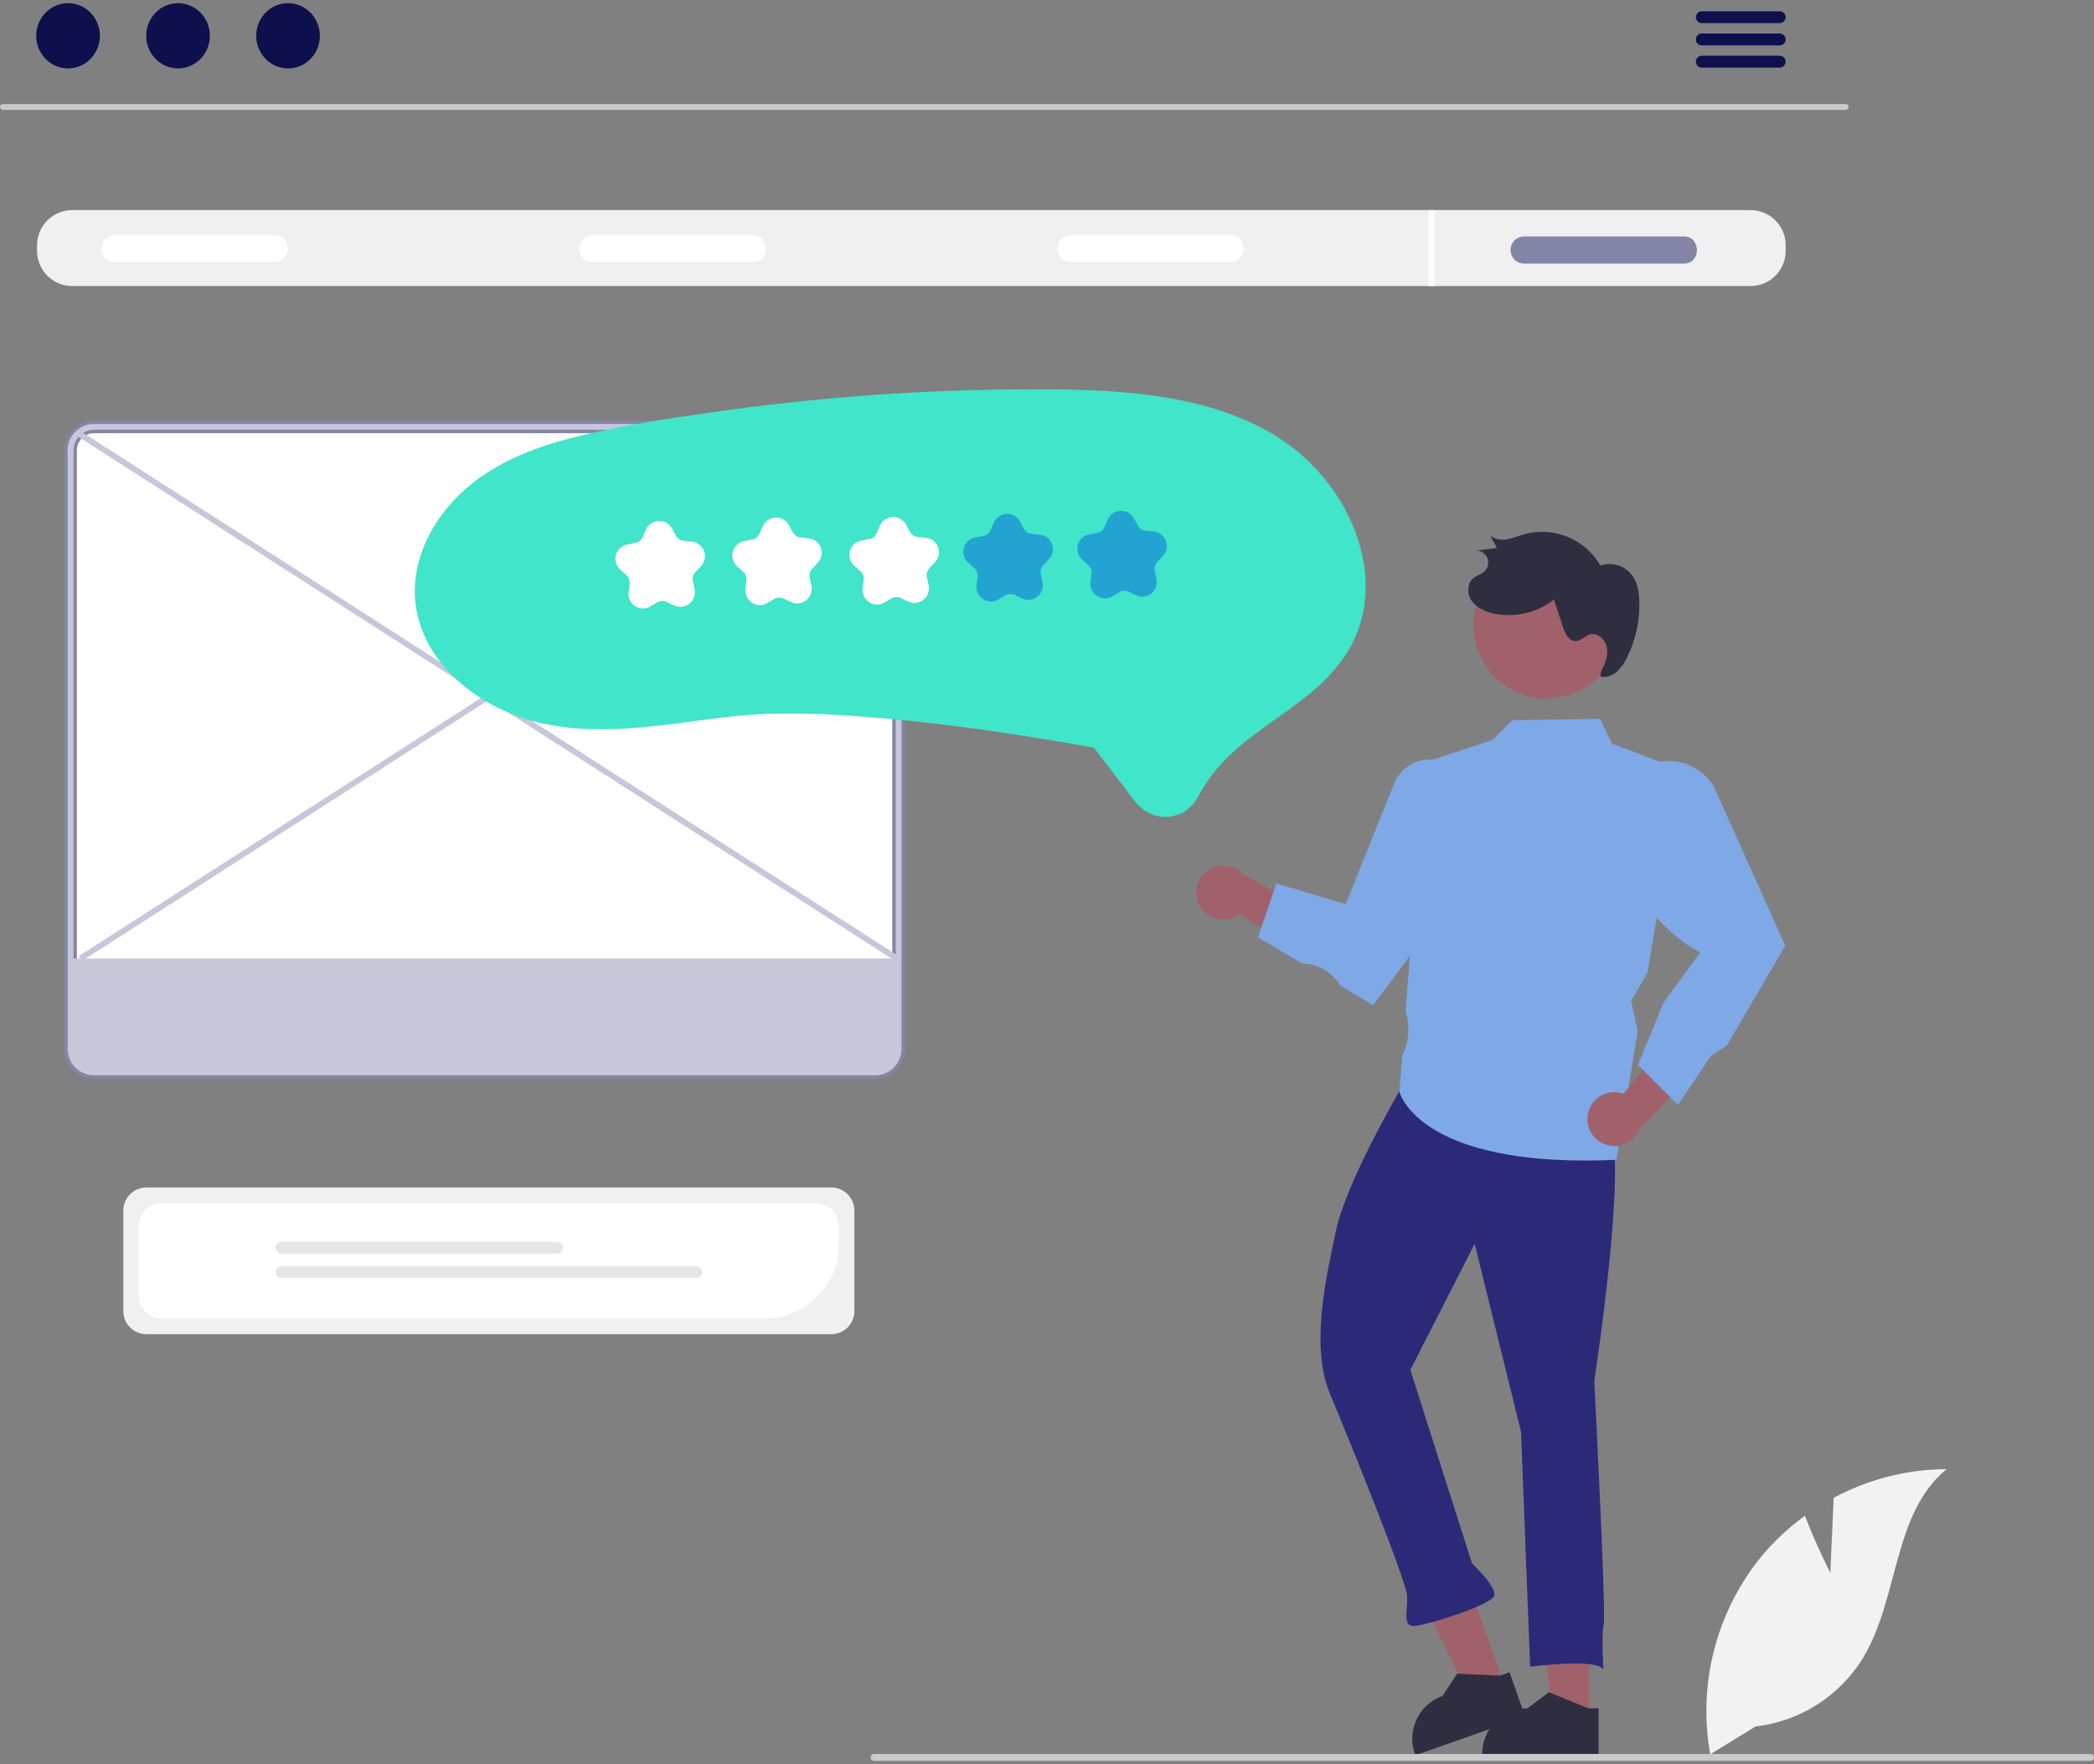<svg width="330" height="278" viewBox="0 0 330 278" fill="none" xmlns="http://www.w3.org/2000/svg">
<rect x="0" y="0" width="330" height="278" fill="#808080" stroke="none"/>
<g clip-path="url(#clip0_254_316)">
<path d="M290.872 17.327H0.456C0.334 17.324 0.218 17.274 0.133 17.186C0.048 17.099 6.10352e-05 16.982 6.10352e-05 16.86C6.10352e-05 16.737 0.048 16.62 0.133 16.533C0.218 16.445 0.334 16.395 0.456 16.392H290.872C290.994 16.395 291.11 16.445 291.196 16.533C291.281 16.62 291.329 16.737 291.329 16.86C291.329 16.982 291.281 17.099 291.196 17.186C291.11 17.274 290.994 17.324 290.872 17.327Z" fill="#CACACA"/>
<path d="M10.723 10.783C13.495 10.783 15.741 8.481 15.741 5.642C15.741 2.802 13.495 0.5 10.723 0.5C7.952 0.5 5.706 2.802 5.706 5.642C5.706 8.481 7.952 10.783 10.723 10.783Z" fill="#0E104D"/>
<path d="M28.058 10.783C30.829 10.783 33.076 8.481 33.076 5.642C33.076 2.802 30.829 0.5 28.058 0.5C25.287 0.5 23.04 2.802 23.04 5.642C23.04 8.481 25.287 10.783 28.058 10.783Z" fill="#0E104D"/>
<path d="M45.392 10.783C48.163 10.783 50.41 8.481 50.41 5.642C50.41 2.802 48.163 0.5 45.392 0.5C42.621 0.5 40.374 2.802 40.374 5.642C40.374 8.481 42.621 10.783 45.392 10.783Z" fill="#0E104D"/>
<path d="M280.485 1.774H268.171C267.927 1.779 267.695 1.88 267.524 2.055C267.353 2.229 267.257 2.464 267.257 2.709C267.257 2.954 267.353 3.189 267.524 3.363C267.695 3.538 267.927 3.639 268.171 3.643H280.485C280.729 3.639 280.961 3.538 281.132 3.363C281.303 3.189 281.399 2.954 281.399 2.709C281.399 2.464 281.303 2.229 281.132 2.055C280.961 1.88 280.729 1.779 280.485 1.774Z" fill="#0E104D"/>
<path d="M280.485 5.282H268.171C267.927 5.287 267.695 5.388 267.524 5.562C267.353 5.737 267.257 5.972 267.257 6.217C267.257 6.461 267.353 6.696 267.524 6.871C267.695 7.046 267.927 7.146 268.171 7.151H280.485C280.729 7.146 280.961 7.046 281.132 6.871C281.303 6.696 281.399 6.461 281.399 6.217C281.399 5.972 281.303 5.737 281.132 5.562C280.961 5.388 280.729 5.287 280.485 5.282Z" fill="#0E104D"/>
<path d="M280.485 8.786H268.171C267.927 8.79 267.695 8.891 267.524 9.066C267.353 9.241 267.257 9.475 267.257 9.72C267.257 9.965 267.353 10.2 267.524 10.374C267.695 10.549 267.927 10.65 268.171 10.655H280.485C280.729 10.65 280.961 10.549 281.132 10.374C281.303 10.2 281.399 9.965 281.399 9.72C281.399 9.475 281.303 9.241 281.132 9.066C280.961 8.891 280.729 8.79 280.485 8.786Z" fill="#0E104D"/>
<path d="M275.887 33.109H11.366C9.902 33.112 8.498 33.696 7.462 34.734C6.426 35.772 5.843 37.179 5.841 38.647V39.54C5.843 41.008 6.426 42.416 7.462 43.454C8.498 44.492 9.902 45.076 11.366 45.078H275.887C277.351 45.076 278.755 44.492 279.791 43.454C280.827 42.416 281.41 41.008 281.412 39.54V38.647C281.41 37.179 280.827 35.772 279.791 34.734C278.755 33.696 277.351 33.112 275.887 33.109Z" fill="#F0F0F0"/>
<path d="M43.289 41.304H18.11C17.546 41.303 17.006 41.078 16.608 40.678C16.21 40.279 15.987 39.737 15.987 39.172C15.987 38.608 16.21 38.066 16.608 37.667C17.006 37.267 17.546 37.042 18.11 37.041H43.289C46.031 37.003 46.059 41.342 43.289 41.304Z" fill="white"/>
<path d="M118.612 41.304H93.432C92.869 41.303 92.329 41.078 91.931 40.678C91.533 40.279 91.309 39.737 91.309 39.172C91.309 38.608 91.533 38.066 91.931 37.667C92.329 37.267 92.869 37.042 93.432 37.041H118.612C121.354 37.003 121.381 41.342 118.612 41.304Z" fill="white"/>
<path d="M193.934 41.304H168.755C168.192 41.303 167.652 41.078 167.254 40.678C166.856 40.279 166.632 39.737 166.632 39.172C166.632 38.608 166.856 38.066 167.254 37.667C167.652 37.267 168.192 37.042 168.755 37.041H193.934C196.676 37.003 196.704 41.342 193.934 41.304Z" fill="white"/>
<path d="M265.353 41.534H240.174C239.61 41.534 239.069 41.309 238.67 40.909C238.272 40.51 238.048 39.968 238.048 39.402C238.048 38.837 238.272 38.295 238.67 37.895C239.069 37.496 239.61 37.271 240.174 37.271H265.353C268.095 37.233 268.123 41.572 265.353 41.534Z" fill="#8385A6"/>
<path d="M226.068 33.109H225.15V45.078H226.068V33.109Z" fill="white"/>
<path d="M131.017 210.257H23.061C22.099 210.256 21.177 209.872 20.496 209.191C19.816 208.509 19.434 207.585 19.433 206.62V190.773C19.434 189.809 19.816 188.884 20.496 188.203C21.177 187.521 22.099 187.137 23.061 187.136H131.017C131.979 187.137 132.901 187.521 133.581 188.203C134.261 188.884 134.644 189.809 134.645 190.773V206.62C134.644 207.585 134.261 208.509 133.581 209.191C132.901 209.872 131.979 210.256 131.017 210.257Z" fill="#F0F0F0"/>
<path d="M120.528 207.804H25.509C24.547 207.803 23.624 207.419 22.944 206.737C22.264 206.056 21.881 205.131 21.88 204.167V193.227C21.881 192.263 22.264 191.339 22.944 190.657C23.624 189.975 24.547 189.592 25.509 189.591H128.57C129.532 189.592 130.454 189.975 131.134 190.657C131.814 191.339 132.197 192.263 132.198 193.227V196.107C132.194 199.208 130.964 202.181 128.776 204.374C126.588 206.567 123.622 207.8 120.528 207.804Z" fill="white"/>
<path d="M87.751 197.569H44.361C44.113 197.569 43.875 197.47 43.7 197.294C43.524 197.119 43.426 196.88 43.426 196.631C43.426 196.382 43.524 196.144 43.7 195.968C43.875 195.792 44.113 195.693 44.361 195.693H87.751C88 195.693 88.238 195.792 88.413 195.968C88.589 196.144 88.687 196.382 88.687 196.631C88.687 196.88 88.589 197.119 88.413 197.294C88.238 197.47 88 197.569 87.751 197.569Z" fill="#E6E6E6"/>
<path d="M109.716 201.405H44.361C44.238 201.405 44.116 201.381 44.003 201.334C43.889 201.287 43.785 201.218 43.698 201.131C43.611 201.044 43.542 200.94 43.495 200.827C43.448 200.713 43.424 200.591 43.424 200.467C43.424 200.344 43.448 200.222 43.495 200.108C43.542 199.994 43.611 199.89 43.698 199.803C43.785 199.716 43.889 199.647 44.003 199.6C44.116 199.553 44.238 199.529 44.361 199.529H109.716C109.964 199.53 110.202 199.629 110.377 199.805C110.552 199.981 110.65 200.219 110.65 200.467C110.65 200.716 110.552 200.954 110.377 201.13C110.202 201.305 109.964 201.405 109.716 201.405Z" fill="#E6E6E6"/>
<path d="M137.913 169.004H14.82C13.838 169.003 12.896 168.611 12.202 167.915C11.507 167.219 11.117 166.275 11.115 165.291V70.98C11.117 69.996 11.507 69.052 12.202 68.356C12.896 67.66 13.838 67.268 14.82 67.267H137.913C138.895 67.268 139.837 67.66 140.531 68.356C141.226 69.052 141.617 69.996 141.618 70.98V165.291C141.617 166.275 141.226 167.219 140.531 167.915C139.837 168.611 138.895 169.003 137.913 169.004Z" fill="white" stroke="#8385A6" stroke-width="2"/>
<path d="M137.913 169.464H14.82C13.716 169.463 12.658 169.023 11.877 168.24C11.097 167.458 10.658 166.397 10.656 165.291V70.98C10.658 69.874 11.097 68.813 11.877 68.03C12.658 67.248 13.716 66.808 14.82 66.807H137.913C139.017 66.808 140.075 67.248 140.856 68.03C141.637 68.813 142.076 69.874 142.077 70.98V165.291C142.076 166.397 141.637 167.458 140.856 168.24C140.075 169.023 139.017 169.463 137.913 169.464ZM14.82 67.727C13.96 67.728 13.135 68.071 12.527 68.681C11.918 69.291 11.576 70.118 11.575 70.98V165.291C11.576 166.153 11.918 166.98 12.526 167.59C13.135 168.2 13.96 168.543 14.82 168.544H137.913C138.773 168.543 139.598 168.2 140.207 167.59C140.815 166.98 141.157 166.153 141.158 165.291V70.98C141.157 70.118 140.815 69.291 140.207 68.681C139.598 68.071 138.773 67.728 137.913 67.727L14.82 67.727Z" fill="#C6C7D9"/>
<path d="M11.4 151.051V165.291C11.401 166.2 11.762 167.071 12.403 167.714C13.044 168.356 13.913 168.718 14.82 168.719H137.913C138.82 168.718 139.689 168.356 140.33 167.714C140.971 167.071 141.332 166.2 141.333 165.291V151.051H11.4Z" fill="#C6C7D9"/>
<path d="M12.56 67.868L12.065 68.643L141.086 151.438L141.581 150.663L12.56 67.868Z" fill="#C6C7D9"/>
<path d="M141.45 67.868L12.429 150.663L12.924 151.438L141.945 68.643L141.45 67.868Z" fill="#C6C7D9"/>
<path d="M250.477 271.087L244.787 271.087L242.079 249.087L250.478 249.088L250.477 271.087Z" fill="#A0616A"/>
<path d="M250.325 269.223L244.254 266.751L244.075 266.678L240.722 269.223C238.882 269.223 237.113 269.935 235.784 271.21C234.455 272.486 233.669 274.226 233.589 276.069C233.58 276.17 233.58 276.276 233.58 276.382V276.617H251.928V269.223H250.325Z" fill="#2F2E41"/>
<path d="M237.151 265.779L231.783 267.672L221.944 247.82L229.866 245.026L237.151 265.779Z" fill="#A0616A"/>
<path d="M236.39 264.071L229.844 263.759L229.651 263.749L227.331 267.266C225.596 267.878 224.163 269.138 223.331 270.783C222.5 272.429 222.335 274.332 222.87 276.096C222.895 276.195 222.93 276.295 222.965 276.395L223.042 276.616L240.351 270.512L237.902 263.538L236.39 264.071Z" fill="#2F2E41"/>
<path d="M252.488 176.229C257.694 176.026 251.245 217.609 251.245 217.609C251.245 217.609 253.132 254.117 252.732 256.033C252.332 257.949 252.681 263.116 252.681 263.116C251.661 261.256 241.138 262.66 241.138 262.66L239.707 225.659L232.398 196.013L222.265 215.885L231.977 246.388C231.977 246.388 235.91 250.036 235.492 251.478C235.074 252.919 224.772 256.17 222.879 256.243C220.986 256.317 221.84 253.908 221.749 251.537C221.657 249.165 212.749 227.182 209.615 219.702C206.482 212.223 208.918 201.676 210.517 194.013C212.117 186.349 220.531 171.967 220.531 171.967C230.976 160.159 247.282 176.431 252.488 176.229Z" fill="#2D2979"/>
<path d="M189.044 142.624C189.329 143.17 189.73 143.647 190.219 144.021C190.708 144.395 191.272 144.657 191.873 144.788C192.474 144.919 193.096 144.917 193.696 144.782C194.296 144.646 194.859 144.38 195.345 144.003L207.864 152.19L207.826 144.404L195.944 137.823C195.257 137.046 194.31 136.549 193.282 136.425C192.254 136.302 191.217 136.56 190.366 137.152C189.516 137.743 188.911 138.627 188.668 139.636C188.424 140.645 188.558 141.708 189.044 142.624Z" fill="#A0616A"/>
<path d="M249.784 182.895C236.874 182.895 229.759 180.305 225.981 177.992C221.361 175.164 220.571 172.181 220.539 172.055L220.53 172.019L220.98 166.348L221.177 165.906C222.083 163.873 222.203 161.575 221.514 159.458L221.5 159.415L221.503 159.369L224.522 120.127L235.205 116.62L238.313 113.49L252.15 113.289L254.078 117.206L264.986 121.322L259.627 153.297L257.058 157.735L258.092 162.57L258.085 162.614L254.714 182.777L254.529 182.785C252.866 182.86 251.285 182.896 249.784 182.895Z" fill="#7FA8E6"/>
<path d="M216.384 158.413L211.319 155.403L211.002 154.944C210.357 154.014 209.504 153.248 208.51 152.709C207.517 152.169 206.411 151.871 205.282 151.837L205.223 151.835L198.247 147.724L201.139 139.234L212.074 142.472L219.698 123.485C220.117 122.443 220.816 121.537 221.718 120.868C222.619 120.2 223.688 119.796 224.806 119.7C225.923 119.604 227.045 119.821 228.047 120.326C229.049 120.831 229.891 121.605 230.48 122.562C231.084 123.561 231.397 124.71 231.384 125.879V138.302L231.338 138.364L216.384 158.413Z" fill="#7FA8E6"/>
<path d="M250.246 175.592C250.354 174.985 250.594 174.41 250.948 173.906C251.302 173.402 251.762 172.982 252.296 172.676C252.83 172.37 253.424 172.184 254.037 172.133C254.649 172.082 255.266 172.166 255.843 172.379L265.33 160.801L267.627 168.238L258.266 178.093C257.844 179.041 257.09 179.801 256.147 180.228C255.203 180.656 254.136 180.722 253.148 180.413C252.159 180.105 251.318 179.444 250.783 178.555C250.248 177.667 250.057 176.613 250.246 175.592Z" fill="#A0616A"/>
<path d="M264.43 174.129L258.131 167.814L262.141 158.021L267.953 150.067C261.76 147.045 257.111 139.886 253.743 133.96L253.705 133.893L254.543 127.309C254.74 125.768 255.355 124.312 256.322 123.1C257.164 122.045 258.245 121.208 259.475 120.658C260.705 120.107 262.049 119.861 263.393 119.938C264.738 120.015 266.045 120.413 267.205 121.1C268.365 121.787 269.343 122.743 270.059 123.886L281.354 149.053L281.227 149.243L272.142 164.765L269.662 166.377L264.43 174.129Z" fill="#7FA8E6"/>
<path d="M255.166 100.088C254.751 103.123 253.15 105.868 250.717 107.72C248.284 109.573 245.216 110.382 242.188 109.969C239.16 109.555 236.42 107.955 234.569 105.517C232.718 103.08 231.908 100.006 232.316 96.971L232.339 96.807C232.816 93.812 234.449 91.126 236.886 89.327C239.322 87.528 242.366 86.761 245.361 87.192C248.356 87.622 251.062 89.216 252.896 91.628C254.73 94.041 255.544 97.079 255.163 100.088L255.166 100.088Z" fill="#A0616A"/>
<path d="M252.231 106.041C252.824 104.836 253.432 103.541 253.265 102.208C253.099 100.875 251.794 99.6 250.513 99.996C249.747 100.233 249.168 100.992 248.368 101.03C247.266 101.084 246.634 99.82 246.291 98.769L244.895 94.49C243.553 95.537 241.998 96.275 240.339 96.651C238.681 97.026 236.96 97.031 235.3 96.663C234.003 96.365 232.693 95.786 231.932 94.692C231.171 93.599 231.176 91.902 232.219 91.075C232.731 90.669 233.412 90.515 233.901 90.082C234.204 89.814 234.413 89.455 234.497 89.058C234.581 88.661 234.535 88.248 234.366 87.879C234.197 87.511 233.915 87.206 233.56 87.011C233.205 86.816 232.797 86.741 232.396 86.796L235.913 86.356L234.865 84.456C235.264 84.728 235.714 84.913 236.188 85C236.662 85.087 237.149 85.074 237.617 84.962C238.563 84.791 239.454 84.401 240.38 84.141C242.624 83.566 244.993 83.742 247.128 84.64C249.263 85.539 251.047 87.111 252.209 89.119C253.074 88.829 254.007 88.81 254.883 89.064C255.76 89.317 256.539 89.832 257.117 90.54C258.058 91.737 258.314 93.335 258.351 94.86C258.419 97.865 257.766 100.843 256.445 103.542C256.066 104.399 255.522 105.173 254.843 105.819C254.502 106.139 254.095 106.38 253.65 106.526C253.206 106.672 252.735 106.718 252.271 106.662" fill="#2F2E41"/>
<path d="M65.39 94.15C65.578 96.842 66.369 99.457 67.704 101.799C70.519 106.753 75.345 110.34 80.542 112.472C87.036 115.135 94.275 115.217 101.166 114.623C107.567 114.072 113.903 112.793 120.328 112.53C125.296 112.37 130.269 112.489 135.225 112.886C144.838 113.57 154.412 114.839 163.924 116.377C166.5 116.788 169.07 117.231 171.636 117.703C171.878 117.725 172.118 117.77 172.352 117.837C172.399 117.856 172.473 117.841 172.516 117.868C172.593 117.917 172.203 117.744 172.44 117.94C172.77 118.287 173.064 118.667 173.318 119.073L176.831 123.604C177.838 124.904 178.773 126.483 180.075 127.507C180.993 128.218 182.101 128.64 183.258 128.721C184.416 128.802 185.571 128.537 186.578 127.961C187.631 127.294 188.47 126.339 188.997 125.208C189.805 123.722 190.769 122.328 191.872 121.047C196.052 116.16 201.86 113.155 206.719 109.043C209.072 107.132 211.08 104.831 212.656 102.24C214.001 99.894 214.837 97.291 215.11 94.6C215.691 89.135 214.018 83.562 211.204 78.913C208.144 73.918 203.746 69.884 198.512 67.269C192.633 64.267 186.126 62.804 179.605 62.075C172.68 61.302 165.675 61.304 158.717 61.382C150.908 61.469 143.113 61.813 135.333 62.415C127.541 63.019 119.781 63.878 112.051 64.992C104.634 66.061 97.126 67.175 89.866 69.067C83.452 70.737 77.056 73.349 72.267 78.081C68.008 82.288 65.046 88.045 65.39 94.15Z" fill="#41E5C9"/>
<path d="M101.242 95.889C100.925 95.874 100.614 95.794 100.329 95.654C100.044 95.513 99.792 95.315 99.587 95.072C99.383 94.829 99.23 94.546 99.14 94.241C99.05 93.936 99.024 93.615 99.064 93.299L99.228 91.999C99.26 91.75 99.23 91.496 99.142 91.261C99.055 91.025 98.911 90.815 98.724 90.647L97.75 89.774C97.43 89.489 97.197 89.119 97.077 88.707C96.956 88.296 96.953 87.859 97.068 87.445C97.182 87.032 97.41 86.659 97.725 86.369C98.04 86.079 98.429 85.882 98.85 85.802L100.134 85.558C100.381 85.511 100.612 85.405 100.808 85.248C101.004 85.092 101.16 84.89 101.261 84.66L101.788 83.46C101.961 83.068 102.24 82.731 102.593 82.49C102.946 82.248 103.36 82.11 103.787 82.091C104.215 82.072 104.639 82.174 105.012 82.385C105.385 82.595 105.691 82.906 105.897 83.281L106.526 84.43C106.647 84.651 106.819 84.839 107.028 84.978C107.237 85.117 107.477 85.203 107.727 85.228L109.027 85.36C109.453 85.403 109.858 85.565 110.197 85.827C110.536 86.089 110.795 86.44 110.945 86.842C111.094 87.244 111.129 87.68 111.045 88.1C110.96 88.521 110.76 88.909 110.467 89.222L109.571 90.176C109.399 90.359 109.274 90.581 109.207 90.823C109.14 91.065 109.133 91.32 109.186 91.566L109.462 92.847C109.553 93.267 109.524 93.703 109.38 94.106C109.237 94.51 108.983 94.866 108.648 95.133C108.313 95.399 107.91 95.567 107.485 95.617C107.06 95.666 106.63 95.595 106.243 95.412L105.06 94.854C104.834 94.746 104.584 94.695 104.334 94.706C104.083 94.717 103.839 94.789 103.622 94.916L102.492 95.575C102.113 95.797 101.68 95.906 101.242 95.889Z" fill="white"/>
<path d="M119.657 95.353C119.073 95.326 118.522 95.079 118.112 94.661C117.865 94.399 117.68 94.083 117.572 93.738C117.465 93.393 117.437 93.028 117.49 92.671L117.642 91.478C117.674 91.224 117.644 90.966 117.554 90.726C117.465 90.486 117.319 90.272 117.128 90.101L116.224 89.291C115.958 89.063 115.745 88.778 115.602 88.457C115.459 88.137 115.389 87.788 115.398 87.437C115.418 86.916 115.613 86.418 115.952 86.024C116.291 85.629 116.754 85.362 117.265 85.266L118.535 85.024C118.786 84.977 119.021 84.868 119.221 84.709C119.421 84.549 119.58 84.344 119.683 84.109L120.156 83.032C120.325 82.623 120.604 82.269 120.961 82.009C121.318 81.748 121.74 81.591 122.18 81.556C122.611 81.531 123.041 81.63 123.418 81.841C123.796 82.051 124.106 82.365 124.313 82.745L124.934 83.881C125.057 84.106 125.233 84.297 125.446 84.439C125.659 84.58 125.903 84.668 126.158 84.694L127.363 84.816C127.713 84.843 128.052 84.948 128.356 85.124C128.66 85.299 128.921 85.541 129.12 85.83C129.409 86.263 129.542 86.781 129.499 87.299C129.456 87.818 129.238 88.307 128.882 88.685L127.997 89.629C127.822 89.815 127.695 90.041 127.626 90.288C127.558 90.534 127.55 90.794 127.604 91.044L127.859 92.228C127.941 92.569 127.946 92.925 127.874 93.269C127.802 93.612 127.655 93.936 127.443 94.216C127.123 94.627 126.673 94.916 126.167 95.037C125.66 95.157 125.128 95.1 124.658 94.876L123.488 94.323C123.257 94.214 123.003 94.163 122.748 94.174C122.493 94.185 122.245 94.258 122.024 94.387L120.907 95.039C120.529 95.261 120.095 95.37 119.657 95.353Z" fill="white"/>
<path d="M138.12 95.274C137.803 95.26 137.492 95.18 137.207 95.04C136.922 94.899 136.67 94.701 136.465 94.458C136.261 94.215 136.108 93.931 136.018 93.626C135.928 93.321 135.902 93.001 135.942 92.685L136.106 91.385C136.138 91.135 136.108 90.882 136.021 90.647C135.933 90.411 135.789 90.2 135.602 90.033L134.628 89.16C134.309 88.874 134.076 88.505 133.955 88.093C133.834 87.682 133.831 87.245 133.946 86.831C134.06 86.418 134.288 86.045 134.603 85.755C134.918 85.464 135.307 85.268 135.728 85.188L137.012 84.943C137.259 84.897 137.49 84.79 137.686 84.634C137.882 84.478 138.038 84.276 138.139 84.046L138.666 82.846C138.839 82.453 139.118 82.117 139.471 81.875C139.824 81.633 140.238 81.495 140.665 81.477C141.093 81.458 141.517 81.56 141.89 81.77C142.263 81.981 142.569 82.291 142.775 82.667L143.404 83.816C143.525 84.037 143.697 84.225 143.906 84.364C144.115 84.503 144.355 84.588 144.605 84.614L145.905 84.746C146.331 84.789 146.736 84.95 147.075 85.212C147.414 85.474 147.673 85.826 147.823 86.228C147.972 86.63 148.007 87.066 147.923 87.486C147.838 87.906 147.638 88.295 147.345 88.607L146.449 89.562C146.277 89.745 146.152 89.967 146.085 90.209C146.018 90.451 146.011 90.706 146.064 90.951L146.34 92.233C146.431 92.652 146.402 93.088 146.258 93.492C146.115 93.896 145.861 94.251 145.526 94.518C145.191 94.785 144.788 94.953 144.363 95.002C143.939 95.052 143.508 94.981 143.121 94.798L141.939 94.24C141.712 94.132 141.462 94.081 141.212 94.092C140.961 94.103 140.717 94.175 140.5 94.302L139.37 94.961C138.992 95.183 138.558 95.292 138.12 95.274Z" fill="white"/>
<path opacity="0.5" d="M156.078 94.786C155.761 94.772 155.45 94.692 155.166 94.551C154.881 94.411 154.628 94.213 154.424 93.969C154.219 93.726 154.067 93.443 153.977 93.138C153.887 92.833 153.86 92.513 153.9 92.197L154.065 90.897C154.096 90.647 154.067 90.394 153.979 90.158C153.891 89.923 153.748 89.712 153.561 89.545L152.586 88.672C152.267 88.386 152.034 88.016 151.913 87.605C151.793 87.193 151.79 86.756 151.904 86.343C152.019 85.93 152.246 85.557 152.561 85.266C152.876 84.976 153.266 84.78 153.686 84.7L154.971 84.455C155.217 84.408 155.448 84.302 155.645 84.146C155.841 83.99 155.996 83.788 156.097 83.558L156.625 82.358C156.797 81.965 157.076 81.629 157.429 81.387C157.783 81.145 158.196 81.007 158.624 80.989C159.051 80.97 159.476 81.072 159.848 81.282C160.221 81.492 160.528 81.803 160.734 82.179L161.362 83.328C161.483 83.549 161.655 83.737 161.865 83.875C162.074 84.014 162.314 84.1 162.563 84.126L163.864 84.257C164.29 84.3 164.695 84.462 165.034 84.724C165.372 84.986 165.631 85.338 165.781 85.74C165.931 86.141 165.965 86.577 165.881 86.998C165.797 87.418 165.596 87.806 165.303 88.119L164.407 89.073C164.235 89.256 164.111 89.478 164.043 89.721C163.976 89.963 163.969 90.218 164.022 90.463L164.299 91.745C164.389 92.164 164.361 92.6 164.217 93.004C164.073 93.408 163.819 93.763 163.484 94.03C163.15 94.297 162.747 94.465 162.322 94.514C161.897 94.563 161.467 94.493 161.08 94.31L159.897 93.751C159.67 93.644 159.421 93.593 159.17 93.604C158.919 93.615 158.675 93.686 158.458 93.813L157.328 94.473C156.95 94.695 156.516 94.803 156.078 94.786Z" fill="#0662DD"/>
<path opacity="0.5" d="M174.037 94.298C173.719 94.284 173.409 94.204 173.124 94.063C172.839 93.922 172.587 93.724 172.382 93.481C172.177 93.238 172.025 92.955 171.935 92.65C171.845 92.345 171.819 92.024 171.858 91.709L172.023 90.408C172.055 90.159 172.025 89.906 171.937 89.67C171.85 89.434 171.706 89.224 171.519 89.056L170.544 88.183C170.225 87.898 169.992 87.528 169.872 87.117C169.751 86.705 169.748 86.268 169.863 85.855C169.977 85.441 170.205 85.069 170.519 84.778C170.834 84.488 171.224 84.291 171.644 84.211L172.929 83.967C173.175 83.92 173.407 83.814 173.603 83.657C173.799 83.501 173.955 83.299 174.056 83.07L174.583 81.869C174.756 81.477 175.035 81.141 175.388 80.899C175.741 80.657 176.155 80.519 176.582 80.5C177.01 80.482 177.434 80.583 177.807 80.794C178.18 81.004 178.486 81.315 178.692 81.691L179.321 82.84C179.441 83.06 179.614 83.248 179.823 83.387C180.032 83.526 180.272 83.612 180.522 83.637L181.822 83.769C182.248 83.812 182.653 83.974 182.992 84.236C183.331 84.498 183.59 84.85 183.74 85.251C183.889 85.653 183.924 86.089 183.839 86.509C183.755 86.93 183.555 87.318 183.262 87.631L182.366 88.585C182.194 88.768 182.069 88.99 182.002 89.232C181.935 89.475 181.927 89.729 181.981 89.975L182.257 91.257C182.348 91.676 182.319 92.112 182.175 92.516C182.031 92.919 181.778 93.275 181.443 93.542C181.108 93.809 180.705 93.976 180.28 94.026C179.855 94.075 179.425 94.004 179.038 93.822L177.855 93.263C177.629 93.155 177.379 93.105 177.128 93.115C176.878 93.126 176.633 93.198 176.417 93.325L175.287 93.985C174.908 94.207 174.475 94.315 174.037 94.298Z" fill="#0662DD"/>
<path d="M288.45 247.877L288.975 236.037C294.452 233.103 300.56 231.553 306.77 231.522C298.223 238.526 299.292 252.027 293.497 261.445C291.667 264.369 289.205 266.842 286.292 268.682C283.379 270.522 280.09 271.681 276.669 272.074L269.517 276.463C268.536 270.979 268.752 265.348 270.151 259.956C271.551 254.564 274.099 249.54 277.622 245.231C279.622 242.833 281.916 240.697 284.449 238.873C286.161 243.4 288.45 247.877 288.45 247.877Z" fill="#F2F2F2"/>
<path d="M329.453 277.5H137.756C137.611 277.5 137.472 277.442 137.369 277.34C137.267 277.237 137.209 277.097 137.209 276.952C137.209 276.807 137.267 276.667 137.369 276.564C137.472 276.462 137.611 276.404 137.756 276.404H329.453C329.598 276.404 329.737 276.462 329.84 276.564C329.942 276.667 330 276.807 330 276.952C330 277.097 329.942 277.237 329.84 277.34C329.737 277.442 329.598 277.5 329.453 277.5Z" fill="#CACACA"/>
</g>
<defs>
<clipPath id="clip0_254_316">
<rect width="330" height="277" fill="white" transform="translate(0 0.5)"/>
</clipPath>
</defs>
</svg>
